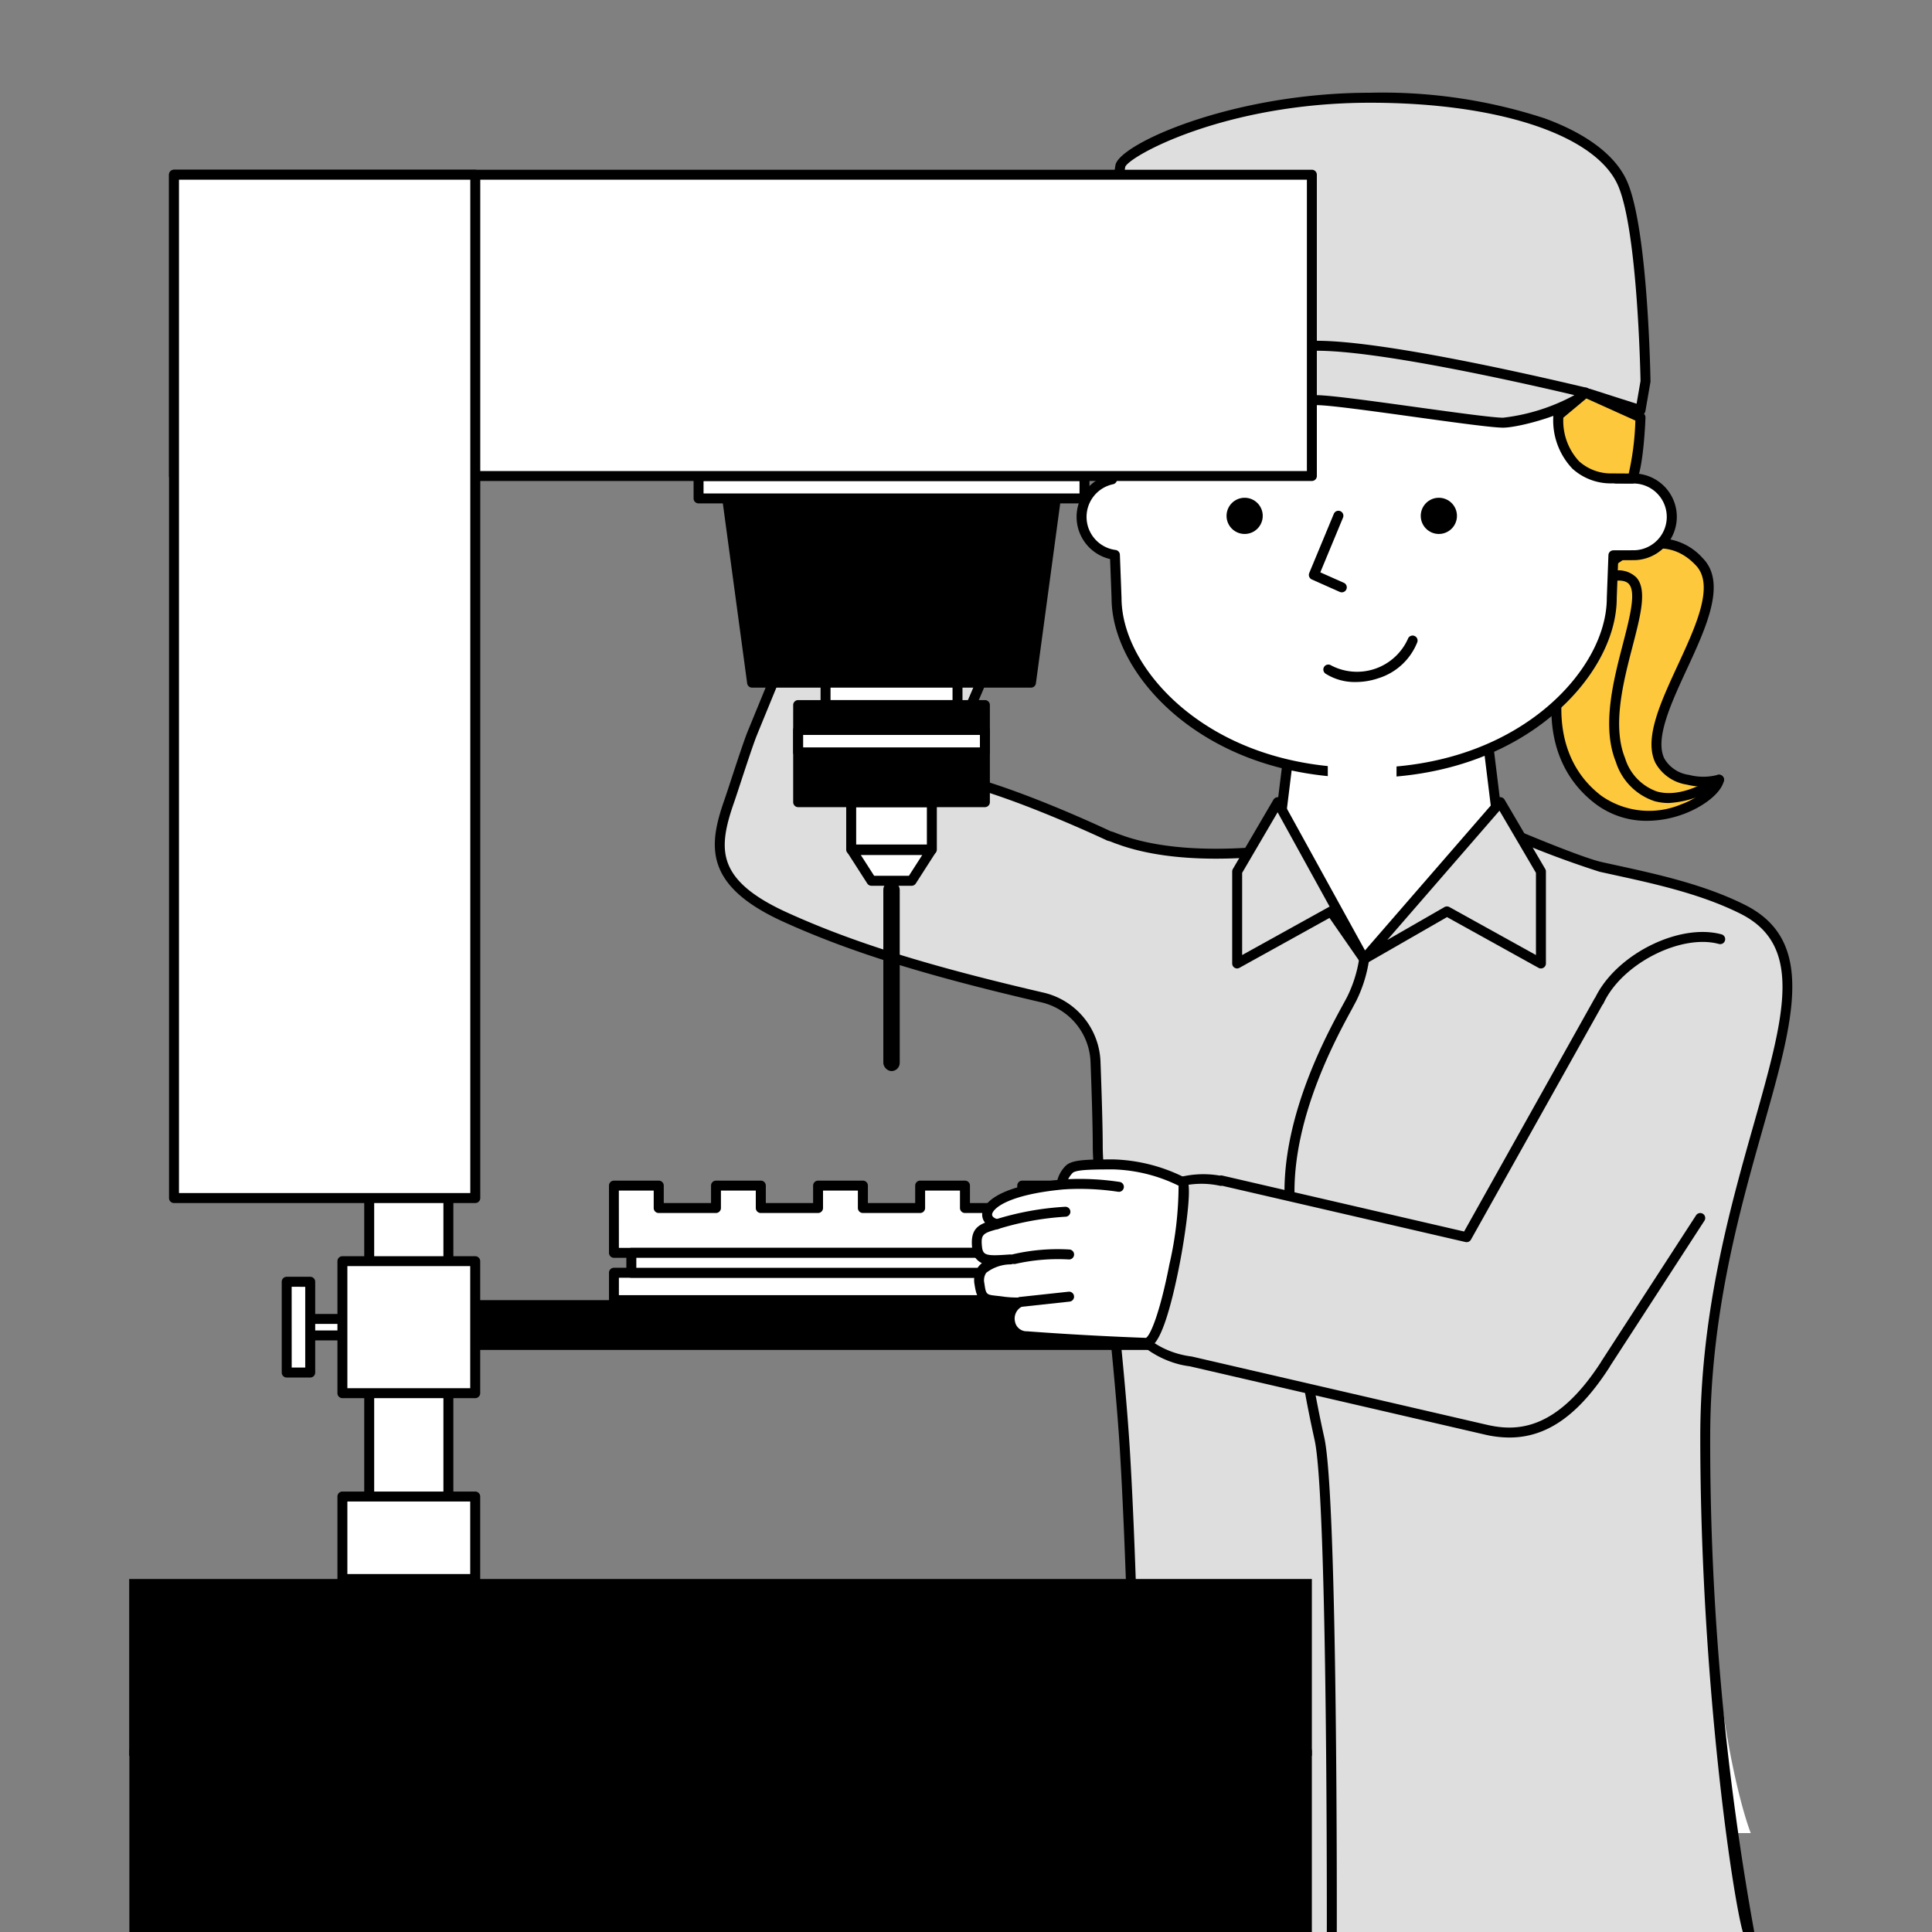 <svg xmlns="http://www.w3.org/2000/svg" xmlns:xlink="http://www.w3.org/1999/xlink" width="182" height="182" viewBox="0 0 182 182">
  <rect x="0" y="0" width="182" height="182" fill="#808080" stroke="none"/>
  <defs>
    <clipPath id="clip-path">
      <rect id="Rectangle_1946" data-name="Rectangle 1946" width="182" height="182" transform="translate(0.394 0.263)" fill="#fff" stroke="#707070" stroke-width="1"/>
    </clipPath>
  </defs>
  <g id="Mask_Group_165" data-name="Mask Group 165" transform="translate(-0.394 -0.263)" clip-path="url(#clip-path)">
    <g id="Group_3163" data-name="Group 3163" transform="translate(12.564 8.999)">
      <path id="Path_9459" data-name="Path 9459" d="M403.548,348.472c-4.222-2.111-9.147-3.049-13.369-3.987-2.026-.45-8.678-3.284-8.678-3.284l-.908-.1-1.258-10.219H361.149l-1.481,12.033c-4.844.518-10.149.538-14.357-.84l-.678-.237c-.143-.054-.286-.109-.426-.166-.119-.042-.233-.076-.344-.1,0,0-11.149-5.291-16.542-5.794,4.456-5.83,10.138-24.722,10.138-24.722l-.048-.019a8.627,8.627,0,0,0-16.027-6.391,8.762,8.762,0,0,0-.3.853l-10.779,26.286h0c-.014.033-.03.065-.043.1-.493,1.2-1.808,5.347-2.161,6.357-1.575,4.5-1.83,7.767,5.291,11,6.267,2.841,13.195,5,24.2,7.553a6.459,6.459,0,0,1,5,6.04c.11,2.84.21,6.176.21,7.93,0,4.086,1.986,18.963,2.58,29.084,1.11,18.926,1.173,35.652,1.173,35.652h57.76s-4.282-10.555-4.282-37.294S414.807,354.1,403.548,348.472Z" transform="translate(-251.559 -271.555)" fill="#fff"/>
      <path id="Path_9460" data-name="Path 9460" d="M403.548,348.472c-4.222-2.111-9.147-3.049-13.369-3.987-2.026-.45-8.678-3.284-8.678-3.284l-.908-.1-.277-2.25L367.9,353.159l-7.757-14.08-.472,3.834c-4.844.518-10.149.538-14.357-.84l-.678-.237c-.143-.054-.286-.109-.426-.166-.119-.042-.233-.076-.344-.1,0,0-11.149-5.291-16.542-5.794,4.456-5.83,10.138-24.722,10.138-24.722l-.048-.019a8.627,8.627,0,0,0-16.027-6.391,8.762,8.762,0,0,0-.3.853l-10.779,26.286h0c-.014.033-.03.065-.043.1-.493,1.2-1.808,5.347-2.161,6.357-1.575,4.5-1.83,7.767,5.291,11,6.267,2.841,13.195,5,24.2,7.553a6.459,6.459,0,0,1,5,6.04c.11,2.84.21,6.176.21,7.93,0,4.086,1.986,18.963,2.58,29.084,1.11,18.926,1.173,45.684,1.173,45.684h57.76A257.851,257.851,0,0,1,400.03,398.2C400.03,371.458,414.807,354.1,403.548,348.472Z" transform="translate(-251.559 -271.555)" fill="#dedede"/>
      <path id="Path_9461" data-name="Path 9461" d="M402.794,444.452h-57.76a.469.469,0,0,1-.469-.467c0-.167-.075-26.962-1.172-45.658-.3-5.145-.961-11.493-1.543-17.094-.557-5.36-1.038-9.989-1.038-12.018,0-1.818-.108-5.279-.21-7.912a6,6,0,0,0-4.633-5.6c-11.006-2.556-18.042-4.753-24.286-7.583-7.658-3.472-7.04-7.3-5.541-11.578.112-.319.327-.973.575-1.73.529-1.611,1.253-3.817,1.594-4.65.009-.022.019-.043.028-.064s.008-.024.013-.035l10.77-26.264a9.255,9.255,0,0,1,.308-.875,9.1,9.1,0,0,1,11.869-4.966,9.144,9.144,0,0,1,5.1,11.5.467.467,0,0,1-.017.189c-.225.748-5.381,17.793-9.747,24.221,5.492.856,15.049,5.333,15.862,5.717.121.032.233.067.341.105.156.064.3.117.434.169l.668.234c3.479,1.139,8.118,1.427,13.781.855l1.435-11.662a.469.469,0,0,1,.466-.412h18.187a.469.469,0,0,1,.466.412l1.212,9.851.539.06a.468.468,0,0,1,.132.035c.066.028,6.636,2.822,8.6,3.257l1.335.293c3.894.85,8.307,1.814,12.143,3.732,6.717,3.359,4.63,10.733,1.74,20.94-2.227,7.868-5,17.659-5,29.2a259.534,259.534,0,0,0,4.247,47.15.469.469,0,0,1-.435.645Zm-57.294-.938h56.623c-.91-2.663-4.081-23.644-4.081-46.857,0-11.675,2.791-21.536,5.035-29.46,2.87-10.137,4.765-16.834-1.257-19.845-3.731-1.866-8.083-2.816-11.923-3.655q-.679-.148-1.338-.294a90.083,90.083,0,0,1-8.7-3.283l-.839-.093a.469.469,0,0,1-.414-.409L377.4,329.81H360.045l-1.43,11.621a.47.47,0,0,1-.416.409c-5.966.638-10.862.348-14.552-.861l-.687-.24c-.158-.059-.3-.116-.449-.175-.073-.026-.172-.056-.282-.083a.5.5,0,0,1-.086-.031c-.111-.053-11.136-5.261-16.385-5.751a.469.469,0,0,1-.329-.752c4.111-5.379,9.38-22.346,10-24.375a.466.466,0,0,1,.025-.251,8.2,8.2,0,0,0-4.51-10.5,8.159,8.159,0,0,0-10.645,4.453,8.317,8.317,0,0,0-.283.807.482.482,0,0,1-.016.046l-10.76,26.24a.467.467,0,0,1-.018.051l-.042.1c-.328.8-1.047,2.988-1.571,4.585-.25.762-.466,1.419-.581,1.748-.782,2.232-1.186,4.049-.616,5.663.627,1.776,2.425,3.285,5.659,4.751,6.183,2.8,13.168,4.983,24.11,7.524a6.944,6.944,0,0,1,5.359,6.479c.1,2.642.211,6.116.211,7.948,0,1.98.478,6.587,1.033,11.921.583,5.611,1.244,11.97,1.547,17.136C345.326,415.25,345.48,440.67,345.5,443.513Z" transform="translate(-250.041 -270.016)"/>
      <g id="Group_3127" data-name="Group 3127" transform="translate(133.975 41.986)">
        <path id="Path_9462" data-name="Path 9462" d="M648.476,363.778s4.531-3.831,8.165,0c4.575,4.612-9.967,18.451-1.054,20.562a5.715,5.715,0,0,0,2.942-.008c-.361,1.884-6.628,5.455-11.385,1.884C641,381.511,642.5,371.978,648.476,363.778Z" transform="translate(-642.734 -361.606)" fill="#fdc83c"/>
        <path id="Path_9463" data-name="Path 9463" d="M650.211,386.676a7.982,7.982,0,0,1-4.884-1.617c-3.051-2.337-4.455-5.907-4.064-10.325a26.517,26.517,0,0,1,5.3-12.765.468.468,0,0,1,.076-.082,8.861,8.861,0,0,1,2.887-1.528,5.524,5.524,0,0,1,5.921,1.563c2.288,2.307.367,6.464-1.492,10.484-1.486,3.214-3.022,6.537-2.115,8.4a3.165,3.165,0,0,0,2.32,1.541,5.287,5.287,0,0,0,2.7,0,.469.469,0,0,1,.591.539c-.206,1.073-1.725,2.353-3.694,3.114A10.069,10.069,0,0,1,650.211,386.676Zm-2.925-24.106a25.542,25.542,0,0,0-5.088,12.247c-.361,4.082.917,7.365,3.7,9.494a7.817,7.817,0,0,0,7.529.815,7.359,7.359,0,0,0,2.666-1.685,6.741,6.741,0,0,1-2.144-.178A4.08,4.08,0,0,1,651,381.221c-1.1-2.266.457-5.638,2.107-9.207,1.724-3.729,3.507-7.586,1.67-9.437C651.624,359.255,647.756,362.192,647.286,362.571Z" transform="translate(-641.2 -360.074)"/>
      </g>
      <g id="Group_3128" data-name="Group 3128" transform="translate(89.247 8.113)">
        <path id="Path_9464" data-name="Path 9464" d="M504.6,245.422l-1.729-.005.628-16.537c0-14.962-48.763-14.962-48.763,0l.631,16.621a3.612,3.612,0,0,0,.27,7.116l.154,4.057c0,6.919,8.338,16.477,23.326,16.477s23.326-9.558,23.326-16.477l.153-4.021,2-.006a3.614,3.614,0,0,0,0-7.224Z" transform="translate(-452.031 -217.189)" fill="#fff"/>
        <path id="Path_9465" data-name="Path 9465" d="M477.591,272.089c-8.751,0-14.391-3.127-17.581-5.751-3.891-3.2-6.214-7.384-6.214-11.2l-.14-3.664a4.081,4.081,0,0,1-.3-7.867l-.617-16.245c0-8.05,12.882-11.708,24.85-11.708s24.851,3.658,24.851,11.69l-.61,16.07,1.243,0h.016a4.083,4.083,0,0,1,0,8.162l-1.569.005-.136,3.571c0,3.793-2.323,7.979-6.213,11.178C491.981,268.962,486.341,272.089,477.591,272.089Zm0-55.493a45.347,45.347,0,0,0-16.585,2.771c-3.343,1.367-7.328,3.863-7.328,7.982l.631,16.6a.469.469,0,0,1-.372.477,3.143,3.143,0,0,0,.235,6.192.47.47,0,0,1,.408.447l.154,4.057c0,3.552,2.2,7.466,5.872,10.489,3.072,2.526,8.513,5.537,16.986,5.537s13.913-3.011,16.986-5.537c3.676-3.023,5.871-6.937,5.871-10.471l.153-4.039a.469.469,0,0,1,.467-.451l2-.006a3.145,3.145,0,0,0-.008-6.286l-1.72-.005a.469.469,0,0,1-.468-.487l.628-16.537c0-4.1-3.985-6.6-7.328-7.964A45.347,45.347,0,0,0,477.591,216.6Z" transform="translate(-450.5 -215.658)"/>
      </g>
      <path id="Path_9466" data-name="Path 9466" d="M439.336,338.145" transform="translate(-352.708 -301.303)" fill="#fff" stroke="#000" stroke-linecap="round" stroke-linejoin="round" stroke-width="4"/>
      <g id="Group_3129" data-name="Group 3129" transform="translate(103.374 38.155)">
        <circle id="Ellipse_1296" data-name="Ellipse 1296" cx="1.705" cy="1.705" r="1.705" transform="translate(18.295)"/>
        <circle id="Ellipse_1297" data-name="Ellipse 1297" cx="1.705" cy="1.705" r="1.705"/>
      </g>
      <path id="Path_9467" data-name="Path 9467" d="M546.891,356.673a.465.465,0,0,1-.19-.041l-2.629-1.169a.469.469,0,0,1-.242-.609l2.311-5.566a.469.469,0,1,1,.866.36l-2.135,5.143,2.21.983a.469.469,0,0,1-.191.9Z" transform="translate(-432.665 -309.611)"/>
      <path id="Path_9468" data-name="Path 9468" d="M368.255,506.6" transform="translate(-298.299 -430.248)" fill="#fff" stroke="#000" stroke-linecap="round" stroke-linejoin="round" stroke-width="4"/>
      <path id="Path_9469" data-name="Path 9469" d="M538.455,620.3h0a.469.469,0,0,1-.467-.471c0-.315.1-41.621-1.161-47.1A119.8,119.8,0,0,1,534,549.364c0-7.5,4.012-14.854,5.523-17.624.165-.3.3-.549.393-.731a12.207,12.207,0,0,0,1.124-3.595.469.469,0,0,1,.931.113,12.947,12.947,0,0,1-1.221,3.911c-.1.187-.234.44-.4.751-1.479,2.712-5.408,9.916-5.408,17.174a118.707,118.707,0,0,0,2.8,23.156c1.283,5.582,1.189,46.02,1.185,47.312A.469.469,0,0,1,538.455,620.3Z" transform="translate(-425.168 -445.863)"/>
      <g id="Group_3130" data-name="Group 3130" transform="translate(89.833 0)">
        <path id="Path_9470" data-name="Path 9470" d="M455,209.792s2.849-18.9,3.066-20.287,10.031-6.435,23.537-6.435,21.932,3.621,23.825,8.193,2.111,18.53,2.111,18.53l-.469,2.717-4.829-1.544H455.235Z" transform="translate(-454.531 -182.6)" fill="#dedede"/>
        <path id="Path_9471" data-name="Path 9471" d="M505.539,211.447a.466.466,0,0,1-.143-.022l-4.759-1.522H453.7a.469.469,0,0,1-.46-.377l-.235-1.173a.463.463,0,0,1,0-.162c.029-.189,2.851-18.916,3.067-20.29.31-1.981,10.995-6.832,24-6.832a49.134,49.134,0,0,1,16.429,2.41c4.1,1.5,6.807,3.6,7.83,6.072,1.906,4.6,2.138,18.128,2.147,18.7a.472.472,0,0,1-.007.087L506,211.058a.469.469,0,0,1-.462.389Zm-51.451-2.482H500.71a.47.47,0,0,1,.143.022l4.316,1.38.37-2.142c-.016-.862-.289-14-2.075-18.314-1.988-4.8-11.17-7.9-23.392-7.9-13.737,0-22.749,5.066-23.076,6.051-.205,1.313-2.847,18.837-3.051,20.192Z" transform="translate(-453 -181.069)"/>
      </g>
      <g id="Group_3131" data-name="Group 3131" transform="translate(89.042 23.367)">
        <path id="Path_9472" data-name="Path 9472" d="M499.31,287.108c-1.418,1.508-6.329,2.832-7.77,2.832-2.064,0-15.2-2.122-17.544-2.122s-20.64,2.122-22.37,2.122c1.26-2.248,5.717-4.359,6.238-4.6.886-.232,11.983-2.649,16.132-2.649C481.268,282.694,499.328,287.125,499.31,287.108Z" transform="translate(-451.158 -282.225)" fill="#dedede"/>
        <path id="Path_9473" data-name="Path 9473" d="M490.01,288.877c-1.031,0-4.592-.493-8.363-1.014-3.935-.544-8-1.108-9.181-1.108-1.238,0-7.234.626-12.524,1.179-4.841.506-9.022.943-9.846.943a.469.469,0,0,1-.409-.7c1.356-2.419,5.935-4.558,6.452-4.794a.457.457,0,0,1,.076-.027c.668-.174,11.966-2.664,16.251-2.664,6.092,0,19.582,3.043,25.1,4.351l.3.07a.469.469,0,0,1,.329.684.481.481,0,0,1-.139.169C496.42,287.592,491.485,288.877,490.01,288.877Zm-17.544-3.06c1.243,0,5.344.568,9.31,1.116,3.573.494,7.268,1.006,8.235,1.006a18.46,18.46,0,0,0,6.72-2.128c-5.816-1.367-18.486-4.18-24.264-4.18-4.135,0-15.012,2.386-15.976,2.624a19.056,19.056,0,0,0-5.428,3.624c1.7-.138,5.161-.5,8.782-.879C465.417,286.419,471.179,285.816,472.466,285.816Z" transform="translate(-449.627 -280.693)"/>
      </g>
      <path id="Path_9474" data-name="Path 9474" d="M552.65,403.457a5.121,5.121,0,0,1-2.831-.786.469.469,0,1,1,.52-.781,5.258,5.258,0,0,0,7.234-2.49.469.469,0,1,1,.89.3,5.784,5.784,0,0,1-3.665,3.4A6.636,6.636,0,0,1,552.65,403.457Z" transform="translate(-437.117 -347.945)"/>
      <g id="Group_3151" data-name="Group 3151" transform="translate(0 7.255)">
        <g id="Group_3132" data-name="Group 3132" transform="translate(15.419 107.786)">
          <rect id="Rectangle_1693" data-name="Rectangle 1693" width="8.082" height="1.554" transform="translate(0.469 0.469)" fill="#fff"/>
          <path id="Path_9475" data-name="Path 9475" d="M144.288,674.036h-8.082a.469.469,0,0,1-.469-.469v-1.554a.469.469,0,0,1,.469-.469h8.082a.469.469,0,0,1,.469.469v1.554A.469.469,0,0,1,144.288,674.036Zm-7.613-.938h7.144v-.616h-7.144Z" transform="translate(-135.737 -671.544)"/>
        </g>
        <g id="Group_3133" data-name="Group 3133" transform="translate(22.141 96.324)">
          <rect id="Rectangle_1694" data-name="Rectangle 1694" width="7.46" height="35.963" transform="translate(0.469 0.469)" fill="#fff"/>
          <path id="Path_9476" data-name="Path 9476" d="M172.325,659.576h-7.46a.469.469,0,0,1-.469-.469V623.144a.469.469,0,0,1,.469-.469h7.46a.469.469,0,0,1,.469.469v35.963A.469.469,0,0,1,172.325,659.576Zm-6.991-.938h6.522V623.613h-6.522Z" transform="translate(-164.396 -622.675)"/>
        </g>
        <g id="Group_3134" data-name="Group 3134" transform="translate(19.615 102.347)">
          <rect id="Rectangle_1695" data-name="Rectangle 1695" width="12.511" height="12.434" transform="translate(0.469 0.469)" fill="#fff"/>
          <path id="Path_9477" data-name="Path 9477" d="M166.609,661.724H154.1a.469.469,0,0,1-.469-.469V648.821a.469.469,0,0,1,.469-.469h12.511a.469.469,0,0,1,.469.469v12.434A.469.469,0,0,1,166.609,661.724Zm-12.042-.938H166.14v-11.5H154.567Z" transform="translate(-153.629 -648.352)"/>
        </g>
        <g id="Group_3135" data-name="Group 3135" transform="translate(14.37 104.29)">
          <rect id="Rectangle_1696" data-name="Rectangle 1696" width="2.215" height="8.548" transform="translate(0.469 0.469)" fill="#fff"/>
          <path id="Path_9478" data-name="Path 9478" d="M133.949,666.121h-2.215a.469.469,0,0,1-.469-.469V657.1a.469.469,0,0,1,.469-.469h2.215a.469.469,0,0,1,.469.469v8.548A.469.469,0,0,1,133.949,666.121Zm-1.746-.938h1.276v-7.61H132.2Z" transform="translate(-131.265 -656.635)"/>
        </g>
        <g id="Group_3136" data-name="Group 3136" transform="translate(19.615 124.516)">
          <rect id="Rectangle_1697" data-name="Rectangle 1697" width="12.511" height="7.771" transform="translate(0.469 0.469)" fill="#fff"/>
          <path id="Path_9479" data-name="Path 9479" d="M166.609,751.577H154.1a.469.469,0,0,1-.469-.469v-7.771a.469.469,0,0,1,.469-.469h12.511a.469.469,0,0,1,.469.469v7.771A.469.469,0,0,1,166.609,751.577Zm-12.042-.938H166.14v-6.833H154.567Z" transform="translate(-153.629 -742.868)"/>
        </g>
        <rect id="Rectangle_1698" data-name="Rectangle 1698" width="78.809" height="4.691" transform="translate(32.602 106.486)"/>
        <rect id="Rectangle_1699" data-name="Rectangle 1699" width="111.412" height="16.653" transform="translate(0 132.756)"/>
        <g id="Group_3137" data-name="Group 3137" transform="translate(55.865 30.492)">
          <path id="Path_9480" data-name="Path 9480" d="M338.8,361.357h-26.27L310.181,344h30.961Z" transform="translate(-309.711 -343.531)"/>
          <path id="Path_9481" data-name="Path 9481" d="M337.265,360.295h-26.27a.47.47,0,0,1-.465-.406l-2.346-17.357a.47.47,0,0,1,.465-.532H339.61a.469.469,0,0,1,.465.532l-2.345,17.357A.469.469,0,0,1,337.265,360.295Zm-25.86-.938h25.45l2.219-16.419H309.186Z" transform="translate(-308.18 -342)"/>
        </g>
        <g id="Group_3138" data-name="Group 3138" transform="translate(65.13 47.848)">
          <rect id="Rectangle_1700" data-name="Rectangle 1700" width="12.431" height="2.111" transform="translate(0.469 0.469)" fill="#fff"/>
          <path id="Path_9482" data-name="Path 9482" d="M360.581,419.049H348.15a.469.469,0,0,1-.469-.469v-2.111a.469.469,0,0,1,.469-.469h12.431a.469.469,0,0,1,.469.469v2.111A.469.469,0,0,1,360.581,419.049Zm-11.962-.938h11.493v-1.173H348.619Z" transform="translate(-347.681 -416)"/>
        </g>
        <g id="Group_3139" data-name="Group 3139" transform="translate(67.546 59.107)">
          <rect id="Rectangle_1701" data-name="Rectangle 1701" width="7.599" height="4.456" transform="translate(0.469 0.469)" fill="#fff"/>
          <path id="Path_9483" data-name="Path 9483" d="M366.05,469.395h-7.6a.469.469,0,0,1-.469-.469v-4.456a.469.469,0,0,1,.469-.469h7.6a.469.469,0,0,1,.469.469v4.456A.469.469,0,0,1,366.05,469.395Zm-7.13-.938h6.661v-3.518H358.92Z" transform="translate(-357.982 -464)"/>
        </g>
        <g id="Group_3140" data-name="Group 3140" transform="translate(53.168 28.381)">
          <rect id="Rectangle_1702" data-name="Rectangle 1702" width="36.355" height="2.111" transform="translate(0.469 0.469)" fill="#fff"/>
          <path id="Path_9484" data-name="Path 9484" d="M333.505,336.049H297.15a.469.469,0,0,1-.469-.469v-2.111a.469.469,0,0,1,.469-.469h36.355a.469.469,0,0,1,.469.469v2.111A.469.469,0,0,1,333.505,336.049Zm-35.886-.938h35.417v-1.173H297.619Z" transform="translate(-296.681 -333)"/>
        </g>
        <g id="Group_3141" data-name="Group 3141" transform="translate(62.55 49.959)">
          <rect id="Rectangle_1703" data-name="Rectangle 1703" width="17.591" height="9.147" transform="translate(0.469 0.469)"/>
          <path id="Path_9485" data-name="Path 9485" d="M354.741,435.086H337.15a.469.469,0,0,1-.469-.469v-9.148a.469.469,0,0,1,.469-.469h17.591a.469.469,0,0,1,.469.469v9.148A.469.469,0,0,1,354.741,435.086Zm-17.122-.938h16.653v-8.209H337.619Z" transform="translate(-336.681 -425)"/>
        </g>
        <g id="Group_3145" data-name="Group 3145" transform="translate(45.193 95.228)">
          <g id="Group_3142" data-name="Group 3142" transform="translate(0 8.209)">
            <rect id="Rectangle_1704" data-name="Rectangle 1704" width="52.305" height="2.58" transform="translate(0.469 0.469)" fill="#fff"/>
            <path id="Path_9486" data-name="Path 9486" d="M315.455,656.518h-52.3a.469.469,0,0,1-.469-.469v-2.58a.469.469,0,0,1,.469-.469h52.3a.469.469,0,0,1,.469.469v2.58A.469.469,0,0,1,315.455,656.518Zm-51.836-.938h51.367v-1.642H263.619Z" transform="translate(-262.681 -653)"/>
          </g>
          <g id="Group_3143" data-name="Group 3143">
            <path id="Path_9487" data-name="Path 9487" d="M312.763,620v2.111h-5.395V620h-4.222v2.111h-5.395V620H293.53v2.111h-5.395V620h-4.222v2.111h-5.395V620H274.3v2.111H268.9V620h-4.222v6.333h52.3V620Z" transform="translate(-264.212 -619.531)" fill="#fff"/>
            <path id="Path_9488" data-name="Path 9488" d="M315.455,625.271h-52.3a.469.469,0,0,1-.469-.469v-6.333a.469.469,0,0,1,.469-.469h4.222a.469.469,0,0,1,.469.469v1.642H272.3v-1.642a.469.469,0,0,1,.469-.469h4.222a.469.469,0,0,1,.469.469v1.642h4.456v-1.642a.469.469,0,0,1,.469-.469h4.222a.469.469,0,0,1,.469.469v1.642h4.456v-1.642A.469.469,0,0,1,292,618h4.222a.469.469,0,0,1,.469.469v1.642h4.456v-1.642a.469.469,0,0,1,.469-.469h4.222a.469.469,0,0,1,.469.469v1.642h4.456v-1.642a.469.469,0,0,1,.469-.469h4.222a.469.469,0,0,1,.469.469V624.8A.469.469,0,0,1,315.455,625.271Zm-51.836-.938h51.367v-5.395H311.7v1.642a.469.469,0,0,1-.469.469h-5.395a.469.469,0,0,1-.469-.469v-1.642h-3.284v1.642a.469.469,0,0,1-.469.469h-5.395a.469.469,0,0,1-.469-.469v-1.642h-3.284v1.642a.469.469,0,0,1-.469.469h-5.395a.469.469,0,0,1-.469-.469v-1.642h-3.284v1.642a.469.469,0,0,1-.469.469h-5.395a.469.469,0,0,1-.469-.469v-1.642h-3.284v1.642a.469.469,0,0,1-.469.469h-5.395a.469.469,0,0,1-.469-.469v-1.642h-3.284Z" transform="translate(-262.681 -618)"/>
          </g>
          <g id="Group_3144" data-name="Group 3144" transform="translate(1.642 6.333)">
            <rect id="Rectangle_1705" data-name="Rectangle 1705" width="49.021" height="1.876" transform="translate(0.469 0.469)" fill="#fff"/>
            <path id="Path_9489" data-name="Path 9489" d="M319.171,647.815H270.15a.469.469,0,0,1-.469-.469v-1.876a.469.469,0,0,1,.469-.469h49.021a.469.469,0,0,1,.469.469v1.876A.469.469,0,0,1,319.171,647.815Zm-48.552-.938H318.7v-.938H270.619Z" transform="translate(-269.681 -645)"/>
          </g>
        </g>
        <g id="Group_3146" data-name="Group 3146" transform="translate(67.593 63.616)">
          <path id="Path_9490" data-name="Path 9490" d="M365.825,488.123h-3.784l-1.861-2.9h7.506Z" transform="translate(-359.712 -484.757)" fill="#fff"/>
          <path id="Path_9491" data-name="Path 9491" d="M364.295,487.061h-3.784a.469.469,0,0,1-.395-.216l-1.861-2.9a.469.469,0,0,1,.395-.722h7.506a.469.469,0,0,1,.395.722l-1.861,2.9A.469.469,0,0,1,364.295,487.061Zm-3.528-.938h3.271l1.259-1.959h-5.788Z" transform="translate(-358.181 -483.226)"/>
        </g>
        <g id="Group_3147" data-name="Group 3147" transform="translate(71.042 67.047)">
          <rect id="Rectangle_1706" data-name="Rectangle 1706" width="0.606" height="16.922" transform="translate(0.469 0.469)" fill="#211815"/>
          <rect id="Rectangle_1707" data-name="Rectangle 1707" width="1.545" height="17.86" rx="0.772"/>
        </g>
        <g id="Group_3148" data-name="Group 3148" transform="translate(62.55 52.305)">
          <rect id="Rectangle_1708" data-name="Rectangle 1708" width="17.591" height="2.111" transform="translate(0.469 0.469)" fill="#fff"/>
          <path id="Path_9492" data-name="Path 9492" d="M354.741,438.049H337.15a.469.469,0,0,1-.469-.469v-2.111a.469.469,0,0,1,.469-.469h17.591a.469.469,0,0,1,.469.469v2.111A.469.469,0,0,1,354.741,438.049Zm-17.122-.938h16.653v-1.173H337.619Z" transform="translate(-336.681 -435)"/>
        </g>
        <g id="Group_3149" data-name="Group 3149" transform="translate(3.753)">
          <rect id="Rectangle_1709" data-name="Rectangle 1709" width="107.19" height="28.381" transform="translate(0.469 0.469)" fill="#fff"/>
          <path id="Path_9493" data-name="Path 9493" d="M193.659,241.319H86.469A.469.469,0,0,1,86,240.85V212.469a.469.469,0,0,1,.469-.469h107.19a.469.469,0,0,1,.469.469V240.85A.469.469,0,0,1,193.659,241.319Zm-106.721-.938H193.19V212.938H86.938Z" transform="translate(-86 -212)"/>
        </g>
        <g id="Group_4213" data-name="Group 4213" transform="translate(0.017 148.498)">
          <rect id="Rectangle_1709-2" data-name="Rectangle 1709" width="110.838" height="28.381" transform="translate(0.087 0.469)"/>
          <path id="Path_9493-2" data-name="Path 9493" d="M163.923,241.319H53.471A.47.47,0,0,1,53,240.85V212.469a.47.47,0,0,1,.471-.469H163.923a.47.47,0,0,1,.471.469V240.85A.47.47,0,0,1,163.923,241.319Zm-109.981-.938h109.51V212.938H53.942Z" transform="translate(-53 -212)"/>
        </g>
        <g id="Group_3150" data-name="Group 3150" transform="translate(3.753)">
          <rect id="Rectangle_1710" data-name="Rectangle 1710" width="28.381" height="96.4" transform="translate(0.469 0.469)" fill="#fff"/>
          <path id="Path_9494" data-name="Path 9494" d="M114.85,309.339H86.469a.469.469,0,0,1-.469-.469v-96.4a.469.469,0,0,1,.469-.469H114.85a.469.469,0,0,1,.469.469v96.4A.469.469,0,0,1,114.85,309.339ZM86.938,308.4h27.442V212.938H86.938Z" transform="translate(-86 -212)"/>
        </g>
      </g>
      <path id="Path_9495" data-name="Path 9495" d="M669.719,394.892a5.059,5.059,0,0,1-1.356-.178,5.7,5.7,0,0,1-3.641-3.707c-1.349-3.33-.231-7.637.667-11.1.647-2.5,1.258-4.852.572-5.639-.252-.289-.722-.388-1.437-.3a.469.469,0,0,1-.11-.932,2.418,2.418,0,0,1,2.254.619c1.011,1.16.4,3.512-.372,6.491-.863,3.327-1.937,7.468-.705,10.511a4.822,4.822,0,0,0,3.019,3.154c2.579.716,5.526-1.465,5.555-1.487a.469.469,0,0,1,.564.75A9.5,9.5,0,0,1,669.719,394.892Z" transform="translate(-524.677 -327.981)"/>
      <g id="Group_3152" data-name="Group 3152" transform="translate(134.163 27.781)">
        <path id="Path_9496" data-name="Path 9496" d="M651.74,303.844s-.167,4.446-.787,5.756c-.854,0-1.91-.01-1.91-.01s-5.043.33-5.043-5.939l2.562-2.141Z" transform="translate(-643.531 -301.042)" fill="#fdc83c"/>
        <path id="Path_9497" data-name="Path 9497" d="M649.422,308.539c-.8,0-1.768-.008-1.9-.009a5.382,5.382,0,0,1-3.723-1.379,6.6,6.6,0,0,1-1.8-5.029.469.469,0,0,1,.168-.36l2.562-2.141a.468.468,0,0,1,.493-.068l5.178,2.334a.469.469,0,0,1,.276.445c-.018.465-.19,4.581-.832,5.939A.469.469,0,0,1,649.422,308.539Zm-1.909-.948h0s.812.008,1.586.009a26.05,26.05,0,0,0,.625-4.989l-4.62-2.082-2.166,1.81a5.59,5.59,0,0,0,1.492,4.119,4.5,4.5,0,0,0,3.051,1.134Z" transform="translate(-642 -299.511)"/>
      </g>
      <g id="Group_3153" data-name="Group 3153" transform="translate(130.41 105.491)">
        <path id="Path_9498" data-name="Path 9498" d="M628,632.823a12.5,12.5,0,0,1,5.16,10.127" transform="translate(-627.531 -632.354)" fill="#fff"/>
        <path id="Path_9499" data-name="Path 9499" d="M631.63,641.89a.469.469,0,0,1-.469-.469,12.137,12.137,0,0,0-4.946-9.733.469.469,0,0,1,.509-.788A12.86,12.86,0,0,1,632.1,641.42.469.469,0,0,1,631.63,641.89Z" transform="translate(-626.001 -630.825)"/>
      </g>
      <g id="Group_3154" data-name="Group 3154" transform="translate(103.906 66.362)">
        <path id="Path_9500" data-name="Path 9500" d="M515,481.2l8.852-4.906,3.11,4.483L518.823,466,515,472.531Z" transform="translate(-514.531 -465.531)" fill="#dedede"/>
        <path id="Path_9501" data-name="Path 9501" d="M513.469,480.134a.469.469,0,0,1-.469-.469V471a.469.469,0,0,1,.064-.237l3.823-6.531a.469.469,0,0,1,.4-.232h.006a.47.47,0,0,1,.4.243l8.139,14.773a.469.469,0,0,1-.8.493l-2.868-4.135-8.481,4.7A.468.468,0,0,1,513.469,480.134Zm.469-9.007v7.742l8.156-4.52a.466.466,0,0,1,.086-.037l-4.9-8.893Z" transform="translate(-513 -464)"/>
      </g>
      <g id="Group_3155" data-name="Group 3155" transform="translate(115.868 66.362)">
        <path id="Path_9502" data-name="Path 9502" d="M578.822,466,566,480.773l7.8-4.483,8.852,4.906v-8.665Z" transform="translate(-565.531 -465.531)" fill="#dedede"/>
        <path id="Path_9503" data-name="Path 9503" d="M581.122,480.134a.467.467,0,0,1-.228-.059l-8.62-4.778-7.571,4.351a.469.469,0,0,1-.588-.714l12.822-14.773a.469.469,0,0,1,.759.07l3.831,6.531a.469.469,0,0,1,.065.237v8.665a.469.469,0,0,1-.469.469Zm-8.852-5.844a.467.467,0,0,1,.228.059l8.155,4.52v-7.742l-3.436-5.857-10.572,12.18,5.39-3.1A.47.47,0,0,1,572.27,474.29Z" transform="translate(-564 -464)"/>
      </g>
      <g id="Group_3156" data-name="Group 3156" transform="translate(91.968 79.055)">
        <path id="Path_9504" data-name="Path 9504" d="M521.542,520.32c-3.73-1.012-9.179,1.806-11.152,5.331-.095.169-.18.34-.263.512l-.018-.01L497.656,548.4l-23.132-5.352-.011.05a8.627,8.627,0,1,0-2.836,17l27.679,6.4v0c.035.008.069.019.1.027,3.593.832,7.306-.007,11.258-6.133.018-.031.033-.063.05-.1h0l8.9-13.717" transform="translate(-463.632 -519.644)" fill="#dedede"/>
        <path id="Path_9505" data-name="Path 9505" d="M500.153,565.744a10.329,10.329,0,0,1-2.329-.281l-.069-.018-.036-.007-27.655-6.4a9.26,9.26,0,0,1-.913-.163,9.1,9.1,0,0,1,3.715-17.805.471.471,0,0,1,.234-.006l22.789,5.273L508.171,524.4a.48.48,0,0,1,.067-.092c.074-.152.144-.284.214-.41,2.179-3.893,7.857-6.594,11.684-5.555a.469.469,0,0,1-.245.906c-3.4-.923-8.661,1.608-10.62,5.108-.08.142-.159.3-.248.485a.462.462,0,0,1-.1.139L496.536,547.1a.469.469,0,0,1-.515.228l-22.924-5.3a.471.471,0,0,1-.211,0,8.158,8.158,0,0,0-3.523,15.931,8.312,8.312,0,0,0,.841.149.4.4,0,0,1,.048.008l27.631,6.393a.421.421,0,0,1,.054.01l.1.025c2.807.649,6.564.563,10.749-5.914l.043-.081a.459.459,0,0,1,.048-.072l8.869-13.675a.469.469,0,0,1,.787.51l-8.9,13.717,0,.005c-.01.021-.021.042-.033.062s-.01.018-.015.026C506.68,563.627,503.7,565.743,500.153,565.744Z" transform="translate(-462.104 -518.116)"/>
      </g>
      <g id="Group_3162" data-name="Group 3162" transform="translate(79.376 100.489)">
        <g id="Group_3157" data-name="Group 3157">
          <path id="Path_9506" data-name="Path 9506" d="M423.33,611.5c-2.148,0-3.753,0-4.222.469s-.938,1.407-.469,1.407c-7.74.7-8.209,3.284-6.333,3.753-1.486.4-2.016.631-1.876,2.111s1.189,1.343,3.136,1.209c-1.929.239-3.136.667-2.9,2.309s.626,1.444,2.111,1.642a9.437,9.437,0,0,0,1.636.1,1.692,1.692,0,0,0,.709,3.186c4.684.348,8.71.53,11.241.621,1.789.064,4.213-14.768,3.392-15.163A15.588,15.588,0,0,0,423.33,611.5Z" transform="translate(-409.941 -611.031)" fill="#fff"/>
          <path id="Path_9507" data-name="Path 9507" d="M424.855,627.243h-.035c-2.556-.092-6.585-.274-11.259-.622a2.064,2.064,0,0,1-2.007-1.728,2.371,2.371,0,0,1,.242-1.492q-.283-.026-.6-.066c-.192-.026-.363-.044-.517-.061-1.178-.128-1.755-.266-2-1.98a2.173,2.173,0,0,1,.353-1.685,1.949,1.949,0,0,1,.337-.342,1.618,1.618,0,0,1-.927-1.514c-.133-1.4.345-1.946,1.223-2.3a1.194,1.194,0,0,1-.268-.852c.045-.58.7-2.479,7.081-3.167a3.045,3.045,0,0,1,.777-1.331c.581-.581,1.888-.607,4.554-.607a15.927,15.927,0,0,1,6.627,1.688c.306.147.688.33.2,4.188a64,64,0,0,1-1.264,6.848C426.288,626.606,425.492,627.243,424.855,627.243ZM412.887,622.5a.469.469,0,0,1,.184.9,1.261,1.261,0,0,0-.591,1.34,1.117,1.117,0,0,0,1.15.947c4.642.345,8.645.527,11.194.619.388-.208,1.284-2.2,2.209-6.935a33.218,33.218,0,0,0,.862-7.4,14.871,14.871,0,0,0-6.09-1.534c-1.75,0-3.559,0-3.89.332a2.425,2.425,0,0,0-.486.728.469.469,0,0,1-.273.815c-5.49.5-6.79,1.876-6.828,2.365-.018.235.281.394.566.466a.469.469,0,0,1,.007.908c-1.435.383-1.635.51-1.53,1.614.081.855.35.945,2.4.8l.234-.016a.469.469,0,0,1,.09.934,3.786,3.786,0,0,0-2.325.8,1.271,1.271,0,0,0-.17.982c.153,1.068.172,1.071,1.173,1.18.161.017.339.037.536.063a8.947,8.947,0,0,0,1.547.094Zm15.139-10.464h0Z" transform="translate(-408.416 -609.5)"/>
        </g>
        <g id="Group_3158" data-name="Group 3158" transform="translate(4.414 12.455)">
          <path id="Path_9508" data-name="Path 9508" d="M432.149,664.6l-4.7.508" transform="translate(-427.401 -664.131)" fill="#fff"/>
          <path id="Path_9509" data-name="Path 9509" d="M427.337,664.043l-.1-.933,4.7-.508a.469.469,0,1,1,.1.933Z" transform="translate(-427.236 -662.6)"/>
        </g>
        <g id="Group_3159" data-name="Group 3159" transform="translate(3.538 8.469)">
          <path id="Path_9510" data-name="Path 9510" d="M425.5,648.051a18.24,18.24,0,0,1,5.16-.43" transform="translate(-425.031 -647.139)" fill="#fff"/>
          <path id="Path_9511" data-name="Path 9511" d="M423.97,646.99a.469.469,0,0,1-.131-.92,18.655,18.655,0,0,1,5.306-.448.469.469,0,0,1-.03.938,18.1,18.1,0,0,0-5.015.412A.467.467,0,0,1,423.97,646.99Z" transform="translate(-423.501 -645.609)"/>
        </g>
        <g id="Group_3160" data-name="Group 3160" transform="translate(1.896 4.456)">
          <path id="Path_9512" data-name="Path 9512" d="M418.5,631.673a27.066,27.066,0,0,1,6.453-1.173" transform="translate(-418.031 -630.031)" fill="#fff"/>
          <path id="Path_9513" data-name="Path 9513" d="M416.969,630.611a.469.469,0,0,1-.14-.917,27.166,27.166,0,0,1,6.593-1.194.469.469,0,0,1,0,.938,26.757,26.757,0,0,0-6.313,1.151A.472.472,0,0,1,416.969,630.611Z" transform="translate(-416.5 -628.5)"/>
        </g>
        <g id="Group_3161" data-name="Group 3161" transform="translate(8.229 1.839)">
          <path id="Path_9514" data-name="Path 9514" d="M450.66,619.614a24.965,24.965,0,0,0-5.16-.235" transform="translate(-445.031 -618.873)" fill="#fff"/>
          <path id="Path_9515" data-name="Path 9515" d="M449.13,618.552a.47.47,0,0,1-.075-.006,24.208,24.208,0,0,0-5.065-.229.469.469,0,1,1-.042-.937,25.076,25.076,0,0,1,5.255.24.469.469,0,0,1-.073.932Z" transform="translate(-443.5 -617.342)"/>
        </g>
      </g>
      <rect id="Rectangle_1712" data-name="Rectangle 1712" width="6.475" height="4.101" transform="translate(112.912 61.442)" fill="#fff"/>
    </g>
  </g>
</svg>
